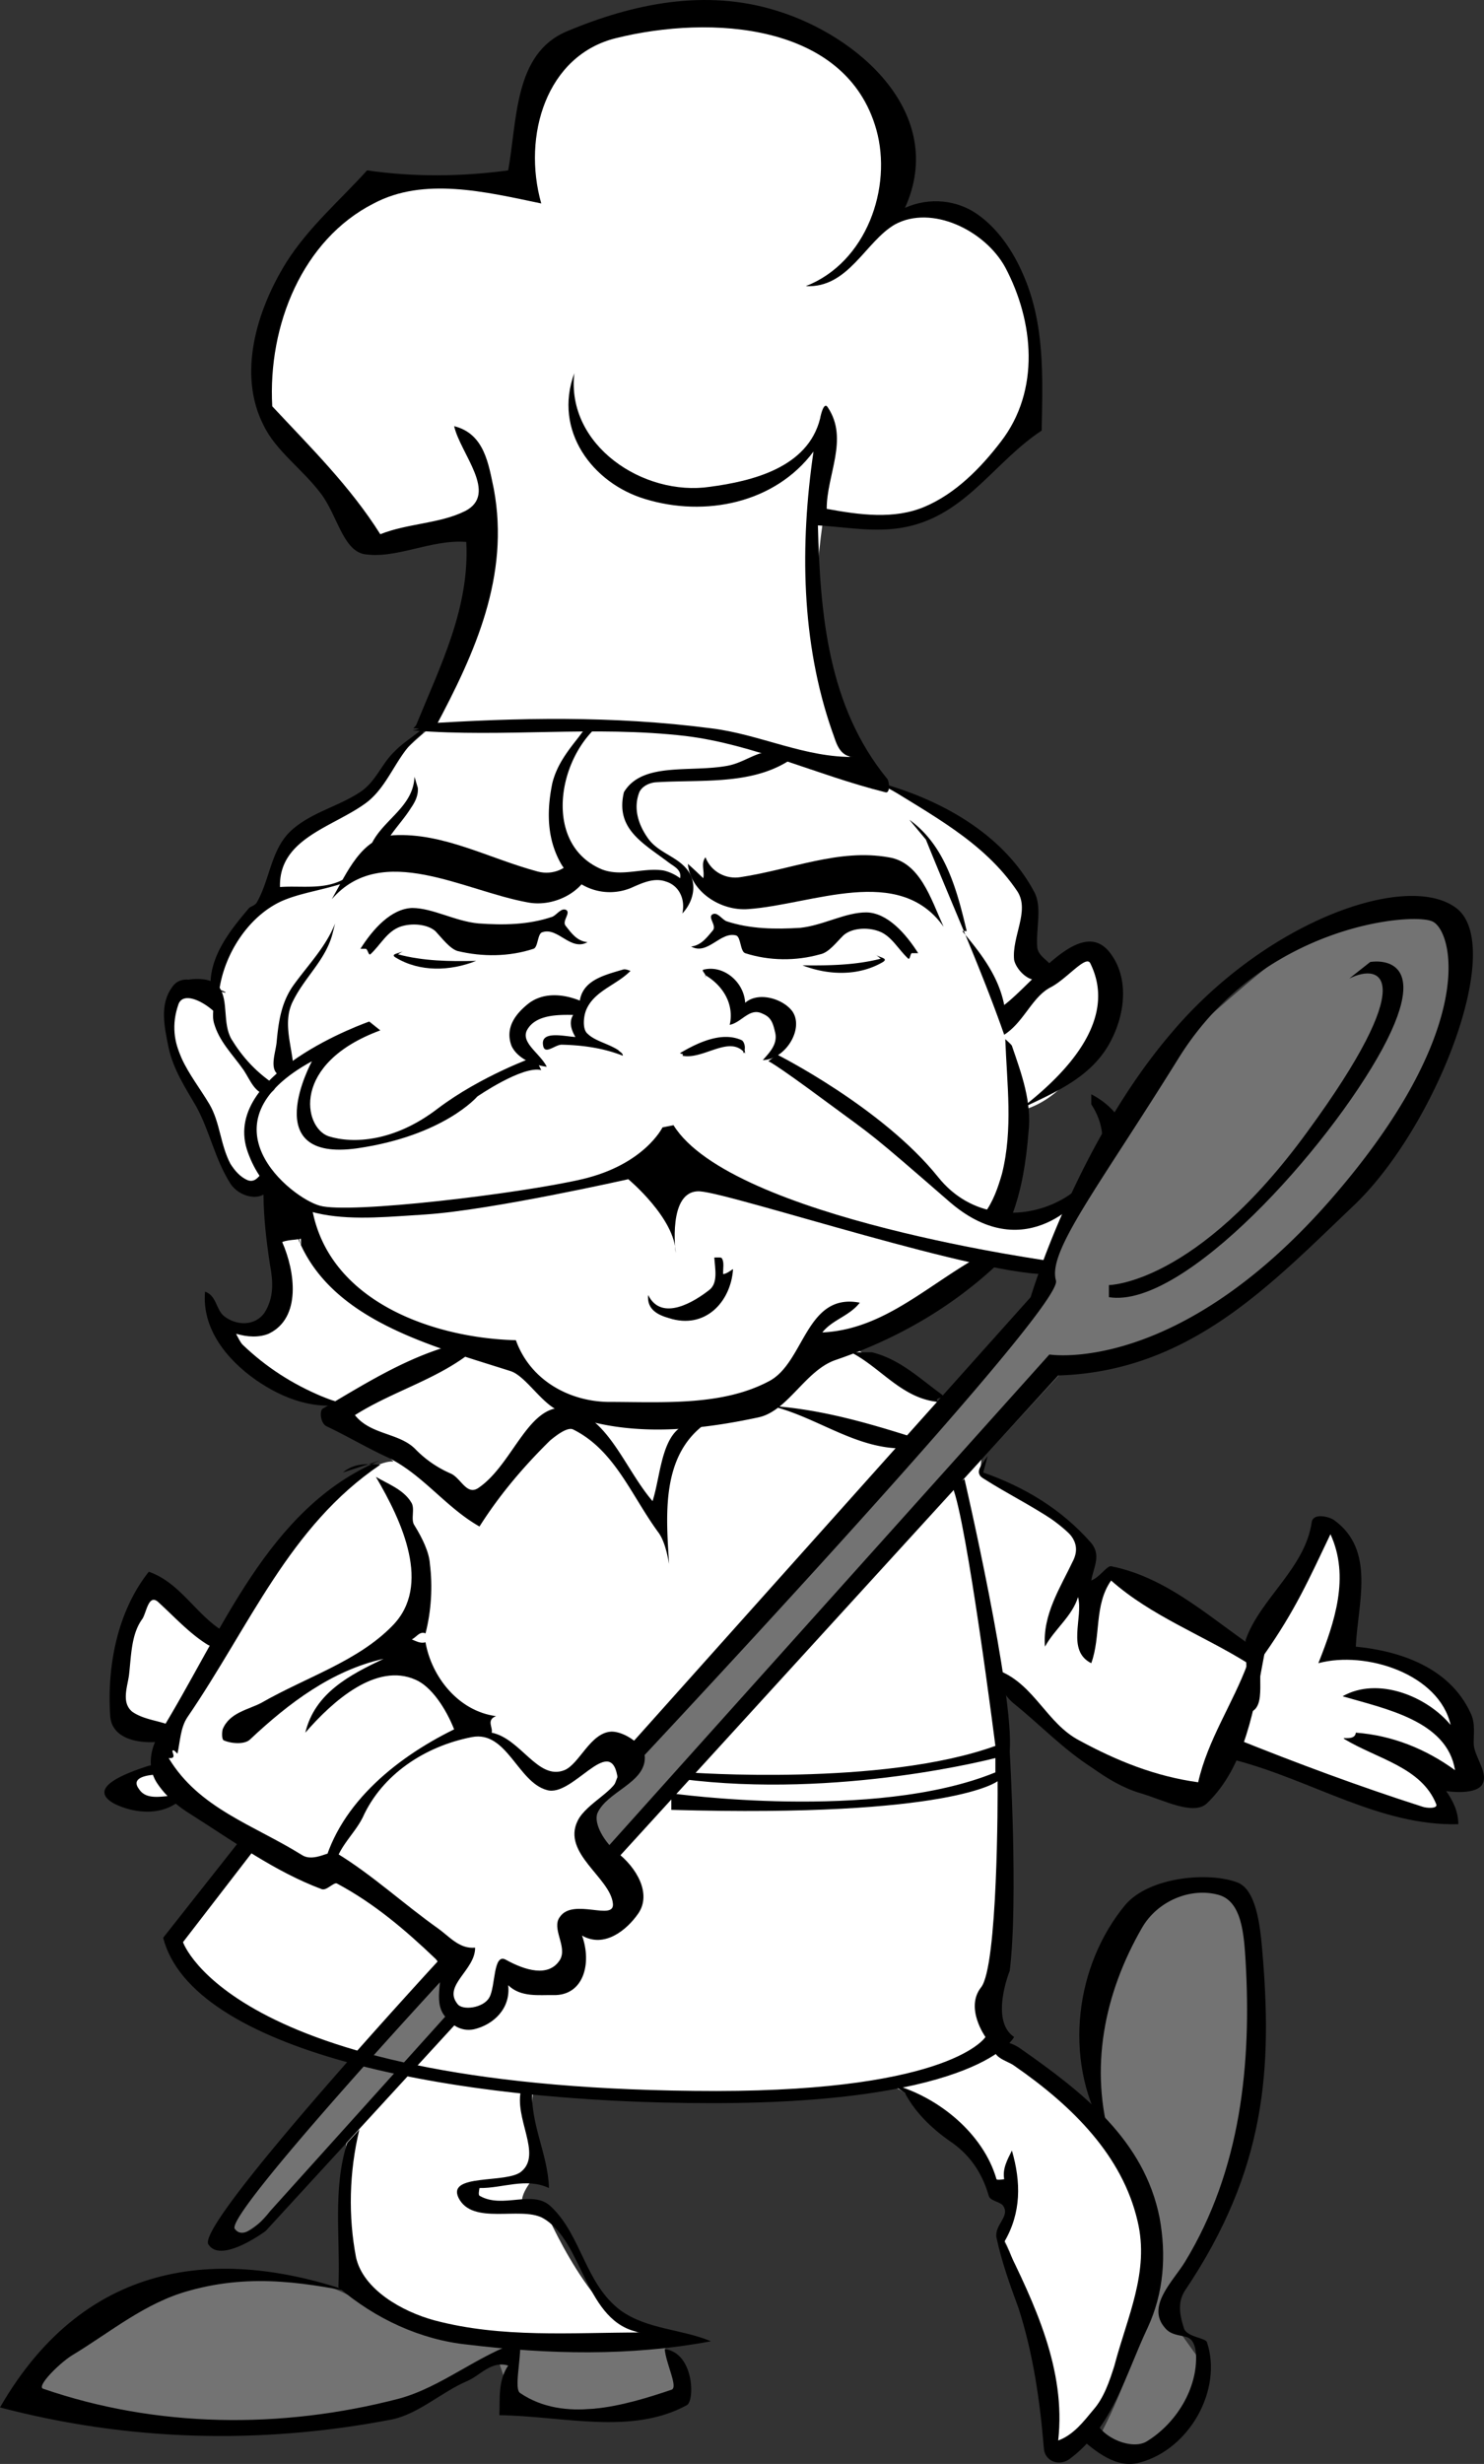 <svg xmlns="http://www.w3.org/2000/svg" width="134.629" height="223.48"><rect width="100%" height="100%" fill="#333333" stroke="none"/><path fill="#fff" d="M47.7 16.056s-2.524-16.477 17.5-15c19.976 1.523 16 18 16 18s9.976-2.477 12 9.5c1.976 12.023-5.524 20.023-18.5 18.5 0 0-3.024 17.023 4 23.5 0 0 13.476 6.523 14 10 0 0 .976 5.023 1 6.5l2 1.5s2.976-2.977 4.5-1c1.476 2.023-1.274 11.023-7 13 0 0-1.024 8.773-2.298 10 0 0 5.024-.227 6.797-1.704 1.727-1.523-2.5 6.204-2.5 6.204l-5.797-.5s-7.726 6.523-11.703 7.796c0 0 10.227 6.477 11.5 8l-.297 3.5s8.024 3.977 9.5 7l.5 3.204 2.297-1.204 12.5 7.204 6.5-11.5s3.727 3.273 1.703 10.796c0 0 8.524 1.727 10.297 6.704v5.796l-1.5.704.5 2.296-19.5-6-3.5 4s-5.023 1.227-17.5-10c0 0 .977 22.477-1 28.204l1 3.5v1.5s7.227 5.023 10.203 8.796c3.024 3.727 6.274 19.477-4.5 27.204l-1.203-.704s-1.773-14.523-4.297-18.5l1-3s-8.726-10.023-10.703-10.5c0 0-27.273 1.477-32.797 0 0 0-.726 6.477 0 8.204 0 0-1.976 2.273-.5 2.796h1.5s4.524 10.727 9.5 11.5c0 0-14.726 3.977-26-4 0 0-4.226-9.273.5-20.796 0 0-14.976-4.227-17.203-11l6.5-8.704-5.297-4.5s-6.726 1.727-6.703-.296c-.023-1.977 3.703-2 3.703-2l.5-3s-4.476.523-4.203-2.704c.227-3.273 2.227-12.023 3.5-11 1.227.977 5.203 4.704 5.203 4.704s11.774-16.227 16.297-16l-5.297-5s-8.726-3.227-9.5-6.704c0 0 6.524 2.727 4-12.796 0 0-3.726 2.023-5.5-4.204-1.726-6.273-6.976-14.273-2.203-14.296 4.727.023 2.703 1.296 2.703 1.296s-1.976-4.273 5.5-10c0 0-1.226-4.273 2.797-5.796 3.977-1.477 6.227-3.977 7.203-5.5 1.024-1.477 3.797-3.704 3.797-3.704s5.477-10.523 4.203-18.296c0 0-8.476 3.773-11 .796-2.476-3.023-8.5-11.796-8.5-11.796S22.176 22.579 34.7 16.852l13-.796"/><path fill="#737373" d="M99.7 192.556s-2.966-14.899 4.5-20.5c3.976-2.977 9 0 9 0s2.476 24.523-6 36l-.5 3 2.5 3.5s-2.524 8.023-6 8c-3.524.023-3.5-1.5-3.5-1.5s4.476-7.977 4.5-15c-.024-6.977-4.5-13.5-4.5-13.5m-42-33.5 36.5-41s6.476-17.977 14.5-25c7.976-6.977 14.476-12.977 22.5-10.5 7.976 2.523-8.024 26.523-13 30-5.024 3.523-12.024 11.523-21.5 11.5l-41.5 45-2-3.5 4.5-6.5m-17.5 20s-23.524 24.023-19.5 24c3.976.023 20.5-20 20.5-20l-1-4m-7 30s-6.524-4.477-15-2.5c-8.524 2.023-16 11-16 11s28.476 7.523 43-3.5l1.5 4.5s12.976.523 15-2l-1.5-4s-21.524.023-27-3.5"/><path d="M30.102 81.556c1.375-2.395 2.687-5.586 5.597-5.801 4.535-.238 8.614 2.094 13.102 3.3 1.312.34 2.742-.203 3.398-1.5.387.669-.086 1.262 0 1.899.485-.344.977-.727 1.5-1.102-.472 2.457-3.379 3.961-5.797 3.5-5.824-1.039-13.234-5.539-17.8-.296m2.598 4.5c1.132-1.793 2.784-3.641 4.702-3.704 1.88.016 3.88 1.204 6 1.403 2.235.164 4.528.137 6.7-.602.418-.168.832-.886 1.3-.597.348.293-.41.972-.101 1.398.515.652 1.031 1.41 2 1.5-1.543.855-2.684-1.395-4.102-.898-.441.097-.375 1.367-.797 1.5-2.21.726-4.636.746-6.902.199-.691-.215-1.395-1.153-2-1.801-.746-.648-2.168-.758-3.2-.398-1.198.43-1.788 1.664-2.698 2.5-.184.101-.192-.36-.403-.5"/><path d="M36.102 86.556c2.296.617 4.68.652 7.097.597-2.386.942-5.117 1.02-7.297-.3-.586-.344.391-.38.7-.598m49-2.199c-1.16-2.555-2.137-5.864-5-6.301-4.489-.797-8.79 1.097-13.403 1.8-1.316.227-2.683-.464-3.199-1.8-.453.601-.05 1.242-.2 1.898-.445-.426-.894-.86-1.398-1.3.235 2.507 2.97 4.308 5.5 4.101 5.82-.422 13.66-4.117 17.7 1.602"/><path d="M83.3 86.454c-1.155-1.816-2.808-3.664-4.698-3.7-1.907-.01-3.907 1.177-6 1.4-2.262.14-4.555.113-6.7-.598-.449-.196-.859-.914-1.3-.602-.375.27.382.95.097 1.398-.539.63-1.054 1.387-2 1.5 1.52.832 2.66-1.418 4.102-1 .418.176.351 1.446.8 1.602 2.184.703 4.61.723 6.801.102.766-.141 1.47-1.079 2.098-1.704.723-.671 2.145-.78 3.2-.398 1.175.406 1.765 1.64 2.702 2.5.157.078.164-.383.297-.5"/><path d="M79.902 86.954c-2.324.594-4.707.629-7.101.602 2.363.914 5.094.992 7.3-.301.56-.371-.417-.406-.699-.7m-22.3 1.2c-1.735.59-4.168.902-4.5 3-1.598-.645-3.391-.742-4.7.3-1.164.938-2.097 2.184-1.5 3.797.493 1.086 1.875 1.743 3.2 1.903-.598-1.203-2.356-2.168-1.801-3.301.726-1.379 2.664-1.434 4.199-1.398-.426.671-.14 1.414.2 2-1.055-.063-3.317-.649-2.9.898.22.68 1.114-.242 1.7-.2 1.89.048 3.746.305 5.5 1 .02-.257-.316-.366-.398-.5-.934-.612-2.137-.831-2.801-1.5-.465-.37-.387-1.546-.102-2.198.75-1.711 2.739-2.204 4-3.5-.203-.051-.43-.196-.699-.102m10.902 7.602c.317-.391.145-1.043-.101-1.204-1.75-.804-3.856.141-5.5 1.102-.34.164.355.063.101.3 1.926.4 4.32-1.964 5.7-.198-.114-1.024-.176.046-.2 0M64 88.454c1.629.969 2.617 2.66 2.2 4.5 1.116-.227 1.816-1.621 3-1 .73.293.921.816 1.1 1.602.305 1.078-.421 1.843-1.1 2.597 2.046-.054 3.75-2.812 2.702-4.398-.82-1.156-3.09-1.863-4.3-.801-.114-1.934-2.012-3.473-3.801-3-.188.102.312.414.199.7a.56.56 0 0 1 0-.2"/><path d="M48.5 95.852s-4.855 1.72-8.8 4.704c-3.93 3.015-7.68 3.203-9.9 2.5-2.28-.797-3.405-6.61 4.7-9.602l-1-.8s-13.668 4.73-11 11.902c2.582 7.078 10.082 5.953 16.102 5.597 5.98-.394 18.398-3.199 18.398-3.199s4.27 3.555 4.3 6.7c0 0-.78-5.77 2.2-5.598 3.02.203 26.082 7.89 31.902 7.5l.399-1.102s-29.469-3.945-34.7-12.398l-1 .199s-1.644 3.379-7.3 4.699c-5.594 1.305-21.156 3.18-23.801 2.398-2.605-.718-11.043-7.468-.7-13.097 0 0-5.019 9.18 4.102 7.898 7.868-1.144 10.899-4.699 10.899-4.699s4.094-2.82 5.8-2.398l-.601-1.204"/><path d="M70.5 95.653s9.523 4.781 14.602 11.102c5.98 7.504 18.543.566 13.898-6.602v-.898s1.645.754 2.602 2.3l-3.2 6.7s-5.148 6.832-12.203.8c-7.492-6.515-6.742-5.816-11.199-9.101-4.965-3.68-5.3-3.7-5.3-3.7l.8-.6m-50.8-6.098c-1.368-.317-3.16-1.426-4.098 0-1.137 1.558-.696 3.554-.301 5.5.441 1.96 1.465 3.527 2.5 5.296 1.246 2.274 1.68 4.758 3.101 7 .793 1.227 2.825 1.754 3.598.403.285-.453.277-1.363-.098-1.5-.758-.32-.914 1.12-1.902.8-.723-.292-1.215-.902-1.598-1.5-.918-1.746-.93-3.746-1.902-5.402-1.676-2.808-4.137-5.3-2.8-9.097.515-1.274 2.753.015 3.702 1.199-.117-1.086.563-2.453-.3-3-.56-.461-1.598-.54-2.5-.403"/><path d="M38.7 65.755c-.93.914-2.052 1.512-2.9 2.398-1.144 1.067-1.64 2.621-3 3.602-2.054 1.402-4.398 1.844-6.3 3.5-1.926 1.707-1.965 4.41-3.2 6.597-.163.274-.55.364-.698.5-1.668 1.954-3.407 4.157-3.5 6.704.011.87 2.441 1.289.8.699.485-3.317 2.672-6.637 5.598-8 1.629-.735 3.633-1 5.5-1.602.332-.148.996-.355.902-1.097.172.414-.293.457-.402.5-1.875 1.234-4.09.746-6.098.898-.125-4.469 4.934-5.453 7.899-7.7 2.133-1.675 2.746-4.6 5-6.198m-.699 3.898c-.118 2.945-3.25 4.031-4.102 6.602-.14.277-.074.609-.098.898.836-.2 1.25-.937 1.598-1.5.707-1.21 1.586-2.055 2.3-3.2.384-.554.66-1.148.602-1.8m-7.5 12.301c-.828 2.09-2.34 3.637-3.703 5.5-1.183 1.601-1.426 3.398-1.597 5.199-.09 1.121-.84 2.762.5 3.2.222.1 1.062-.5 1-1.098-.204-1.954-.957-3.98 0-5.801 1.109-2.223 3.011-3.746 3.597-6.2M53.5 65.852c-.422.168-.75.665-1 1-.988 1.254-1.988 2.516-2.398 4.204-.516 2.53-.489 5.035.8 7.296 1.328 2.204 3.93 3.141 6.297 2.204 1.067-.47 2.117-.98 3.203-.602 1.227.371 1.786 1.625 1.5 2.898 1.02-1.082 1.375-2.687.5-3.898-.945-1.29-2.64-1.562-3.601-2.898-.91-1.274-1.363-2.754-.801-4.204.273-.585.988-.867 1.5-.898 4.297-.277 9.117.344 12.7-2.398-1.118.187-2.282-.52-3.298-.204-.953.325-1.832.907-2.902 1.102-3.387.633-7.73-.383-9.398 2.398-.797 3.34 1.73 4.61 4.097 6.403.422.32 1.164.637 1 1.398a4.14 4.14 0 0 0-1.5-.699c-1.867-.293-3.765.61-5.597-.102-5.079-2.136-4.168-9.28-.7-12.699-.164-.113-.332-.34-.402-.3"/><path d="M19.402 91.056c-.058.609-.136 1.183 0 1.699.47 1.707 1.672 2.836 2.7 4.3.586.88 1.023 2.141 2.097 2.2.313-.016 1.078-.645.703-.903-1.73-1.152-2.941-2.527-3.902-4.097-.836-1.453-.242-3.418-1.098-4.7-.488-.69-.496.919-.5 1.5M37.8 65.653c2.173-5.32 4.817-10.543 4.5-16.5-3.222-.254-6.355 1.59-9.3 1.102-1.91-.41-2.414-3.555-3.898-5.5-1.696-2.246-4.075-3.844-5.2-6.2-2.328-4.562-.695-10.32 2.098-14.8 2.031-3.188 4.828-5.563 7.3-8.301 4.282.613 8.532.574 12.802 0 .828-4.55.52-10.582 5.3-12.602C57.45.306 64-1.026 70.402.954c7.504 2.273 15.551 9.379 11.7 17.898 2.253-1.003 4.761-.703 6.597.602 1.836 1.297 3.2 3.313 4.102 5.398 2.012 4.532 1.789 9.399 1.699 14.204-4.11 2.695-6.668 7.277-11.7 8.597-2.894.778-5.718.172-8.6 0 .206 8.024.905 16.422 6.3 23 .203.278.262 1.375-.2 1.2-6.273-1.567-11.874-4.333-18.1-5.098-8.286-.965-16.47.16-24.7-.5-.305-.067.82.054.7-.602 8.773-.566 17.366-.754 26.3.403 4.48.546 8.52 2.699 13.102 2.597-1.547.07-1.766-1.476-2.102-2.3-2.836-8.114-2.93-16.973-1.7-25.399-3.48 4.68-9.835 5.984-15.3 4.3-4.727-1.429-8.328-6.175-6.398-11.402-.75 6.551 6.285 11.196 12.3 10.301 3.801-.508 8.883-1.715 10-6.199.047-.285.344-1.594.7-1 1.921 2.879-.114 6.11-.102 9.2 2.957.542 6.121.988 8.902-.2 2.77-1.176 5.051-3.48 6.899-5.898 3.601-4.664 2.98-10.934.398-15.801-1.847-3.375-6.676-5.703-10-3.903-2.699 1.547-4.21 5.797-8.097 5.602 5.515-2.148 7.87-8.953 6.398-14.2-2.727-9.69-15.043-10.417-23.598-8.3-6.324 1.543-8.539 8.844-6.8 15-5.079-1.059-10.641-2.422-15.2 0-6.441 3.273-9.613 11.031-9.203 18.398 3.442 3.692 7.063 7.25 9.801 11.602 2.496-.996 5.375-.945 7.7-2.102 3.038-1.57-.43-5.195-1-7.699 2.765.688 3.12 3.465 3.6 5.7 1.466 7.886-1.71 14.874-5.3 21.601-.16.328-1.293.117-2 .102.082-.114.25-.215.3-.403"/><path d="M81 71.352c5.21 1.645 10.23 4.696 12.8 9.5.782 1.356.165 3.336.302 5.102.125.828 1.062 1.176 1.5 1.898-.993-.234-1.122 1.176-1.903 1-.844-.203-1.582-1.168-1.699-1.796-.215-2.118 1.441-4.43.3-6.204-3.066-4.574-7.972-6.996-12.5-9.898"/><path d="M82.5 74.352c3.242 2.329 4.305 6.305 5.2 10.102a3.293 3.293 0 0 0-.4 0c1.688 2.016 3.286 4.07 3.802 6.7 2.828-2.16 7.105-8.282 9.699-4.598 1.582 2.168 1.328 5.367-.102 8-1.719 3.18-5.011 4.535-8.097 6 4.277-3.29 8.82-8.149 6.3-13.204-.406-.742-2.144 1.465-3.601 2.204-1.676.875-2.414 3.156-4.2 4.296C88.989 87.83 86.376 82.056 84 76.153m-57.8 33c1.425 9.946 11.804 12.555 20.1 15.2 1.368.421 2.817 2.933 4.4 3.601 5.636 2.453 12.105 1.89 18.1.602 2.68-.567 4.243-4.254 7-5.204 5.47-1.867 10.372-4.68 14.5-8.5-.835-.21-1.765-.78-2.5-.296-4.355 2.648-8.07 6.05-13.198 6.296.91-1.16 2.46-1.484 3.398-2.699-4.887-.941-5.004 5.395-8.2 7.102-4.28 2.297-9.69 1.902-14.698 1.898-3.618-.086-7.036-2.062-8.301-5.597-7.403-.184-17.008-3.45-18.5-12 .02-.028-.817-.063-.899.097-.297.98-.07 2.168-.101 3.301"/><path d="M64.8 114.056c.075 1.035.337 2.261-.398 2.898-1.379 1.105-4.39 2.969-5.601.5-.137 1.344.93 1.828 1.898 2.102 3.239 1.046 5.582-1.434 5.801-4.403.05-.172-.508.403-.898.403-.02-.485.117-1.047-.102-1.403-.035-.152-.418-.082-.7-.097m27-3.801c.915-2.422 1.29-4.946 1.5-7.5.329-2.778-.612-5.313-1.5-7.903-.046-.128-.652-.648-.6-.597.148 4.101.714 8.117-.298 12.199-.363 1.25-.789 2.516-1.601 3.602.875.484 1.832.574 2.8.5-.113-.079-.34-.243-.3-.301m-67.899-1.903c.02 2.145.262 4.22.598 6.403.27 1.445.375 2.918-.5 4.3-.84 1.223-2.55 1.22-3.7.297-.702-.593-.663-1.851-1.698-2.199-.293 3.324 1.918 6.113 4.597 8 2.516 1.75 5.516 2.848 8.5 2.102-.883.062-1.754-.305-2.5-.602-2.683-1.125-5.066-2.652-7.199-4.699-.215-.23-.406-.652-.598-1 1.004.336 2.157.371 3 0 2.942-1.43 2.383-5.613 1.2-8.3.671-.29 1.804-.13 2-.5.593-1.02.433-3.005-.801-3.7-.922-.531-1.88-.758-2.7-1.398"/><path d="M40.5 122.153c-4.004 1.219-7.5 3.414-11.2 5.602-.335.172-.237 1.316.302 1.597 1.91.907 3.656 1.95 5.5 2.801 3.222 1.531 5.304 4.551 8.398 6.301 1.809-2.855 3.973-5.41 6.402-7.8.582-.481 1.594-1.259 2.098-1 3.766 1.878 5.238 5.929 7.7 9.3.534.695.816 1.852 1 2.898-.278-4.449-.75-9.898 3.402-12.796-4.149-.684-3.977 4.234-4.903 7.097-2.515-2.937-3.984-7.566-7.597-8.398-3.618-.774-4.965 5.004-8.2 7.199-1.062.723-1.582-.887-2.5-1.3a10.024 10.024 0 0 1-3.203-2.2c-1.46-1.512-4.066-1.29-5.5-3.102 3.531-2.238 7.73-3.304 10.903-6-.91-.043-1.946-.363-2.602-.199m30 5.403c4.223.359 8.223 1.503 12.3 2.796.337.079-.562.48-.3 1-4.574.301-8.176-2.746-12.398-3.796.105.015.23.008.398 0m8.602-4.903c2.503.617 4.257 2.309 6.3 3.801.602.469-.78.2-.3.7-3.293-.321-5.184-3.106-7.903-4.5"/><path d="M34.5 132.454c-10.281 4.316-14.348 15.64-20.098 24.898-.687 1.125-1.12 2.82-.203 4.301.836 1.278 1.906 2.164 3.102 2.903 4.015 2.535 7.597 5.183 11.898 6.796.477.141 1.11-.71 1.403-.5 3.37 1.805 6.195 4.22 8.898 6.801 1.11 1.102-.285 3.414.7 5 .69 1.031 1.636 1.637 2.8 1.403 1.777-.418 3.344-1.887 3.102-4 1.152 1.128 2.82.867 4.097.898 2.746.066 3.512-2.871 2.602-5.398 2.05 1.18 4.09-.536 5.101-2 1.23-1.782-.12-4.172-2-5.602-1.039-.855-2.07-2.531-1.703-3.5.871-1.96 4.281-2.719 4.301-5 .043-1.152-1.836-2.395-3-2.398-1.937.058-2.926 2.945-4.3 3.5-2.407.953-3.946-2.872-6.598-3.403.148-.445-.52-1.144.398-1.5-3.418-.453-5.848-3.566-6.398-6.699-.711.203-1.235-.445-1.903-.398.797.71 1.153-.77 1.903-.403.53-2.047.656-4.289.398-6.3-.059-1.047-.672-2.329-1.398-3.5-.383-.536.09-1.528-.301-2.098-.684-1.13-2.043-1.637-3.2-2.301 2.372 4.023 5.09 9.863 1.5 13.5-3.148 3.238-7.78 4.637-11.902 7-1.187.621-2.886.879-3.5 2.398-.074.317-.082.926.102 1 .695.305 1.922.391 2.398-.097 3.52-3.305 7.41-6.242 12.102-7.301-3.051 1.453-6.238 3.086-7.102 6.7 2.508-2.895 6.453-6.388 10-4.802 1.426.606 2.746 2.59 3.5 4.5-5.433 2.664-10.758 7.04-12 13.102.383-.008.758-.008 1.102 0-.012-2.098 1.758-3.41 2.601-5.102 1.762-3.921 5.664-6.472 9.899-7.296 3.172-.622 4.164 4.078 6.8 4.796 2.301.727 5.704-5.066 6.399-1.296.234 1.175-2.836 2.48-3.598 4.097-1.445 2.934 2.973 5.16 3.2 7.5.183 1.637-3.602-.539-4.801 1.2-.82 1.054.707 2.706 0 3.902-1.02 1.633-3.192.945-4.899 0-1.175-.668-.933 2.375-1.5 3.398-.527.988-2.464 1.227-2.902.602-1.352-1.68 1.629-3.067 1.602-5.102-1.407.133-2.301-.972-3.301-1.699-3.258-2.309-5.973-4.867-9.301-6.898-.496-.317-2 .898-3.098.199-4.398-2.739-9.355-4.23-12.101-8.801.867.098.144-.656.398-.7.121-.027.258.192.403.302.238-1.11.27-2.36.898-3.301 5.703-8.336 9.238-17.328 17.5-22.903-1.297-.117-2.422-.113-3.398.704"/><path d="M20.602 148.153c-2.711-1.441-4.106-4.547-7.102-5.597-2.906 3.664-3.8 8.683-3.5 13.097.172 2.406 3.453 2.692 5.7 2.102.089 0 .136-1.082-.098-1.2-1.11-.5-2.528-.55-3.602-1.3-.996-.82-.457-2.196-.3-3.301.21-1.781.194-3.715 1.202-5.102.39-.554.567-2.41 1.5-1.5 1.47 1.344 2.785 2.793 4.399 3.801 1.636.953 1.36-1.707 2.898-2.097M13.5 160.153c-2.7.867-5.445 2.102-3.2 3.403 1.595.832 4.579 1.43 6.5-.704-1.464-.195-3.378.7-4.198-.597-.934-1.242 1.445-1.356 2.398-1.301a4.716 4.716 0 0 1 0-1.102m39.2 8.704 41-45.704s11.445 1.907 25.3-13.796c13.895-15.797 11.27-24.797 9.402-25.5-1.882-.797-15.382.328-22.902 12.296-7.48 12.032-11.98 17.657-11.2 20.301.72 2.606-40.198 46.102-40.198 46.102l1.5-3.903L93.5 117.653s4.145-13.894 12.8-24c8.595-10.144 21.345-14.644 25.802-11.3 4.543 3.406-1.832 19.906-9.301 27-7.531 7.156-14.844 15.03-26.801 15.402l-40.7 44.597-1.1-.796m-12.298 14.398-17.8 19.398s-4.082 3.032-5.2 1.204c-1.132-1.922 21.399-26.301 21.399-26.301l.199 1.898s-20.105 21.73-19.2 23c.97 1.356 3.2-1.597 3.2-1.597l16.3-18.102 1.102.5"/><path d="M124.3 87.255s5.97-1.121 1.102 7.898c-4.882 8.98-18.007 23.606-24.8 22.5v-1.097s7.918-.047 18-13.903c10.168-13.894 6.793-15.394 3.8-13.898l1.899-1.5M89.2 133.556c3.73 1.316 7.077 3.293 9.8 6.398.934 1.137.184 2.242 0 3.398.773-.293 1.414-1.351 1.8-1.296 5.446 1.097 9.388 5.113 13.9 8-.915 4.843-1.727 10.164-5.2 13.5-1.203 1.16-3.93-.286-6-.903-1.578-.453-3.016-1.32-4.398-2.3-2.704-1.739-4.696-3.887-7.2-5.899-.734-.637-1.406-1.664-1.203-2.898 3.153 1.285 4.285 4.765 7.203 6.296 3.45 1.872 6.903 3.262 10.797 3.801.86-3.851 3.156-7.144 4.5-10.8-4.11-2.563-8.77-4.282-12.398-7.5-1.559 2.226-.91 5.042-1.801 7.5-2.27-1.133-.71-4.157-1.2-6-.538 1.753-2.105 2.874-3 4.5-.234-2.934 1.415-5.38 2.602-7.899.786-1.762-.761-2.785-1.902-3.602-2.086-1.378-4.113-2.375-6.2-3.699-1.019-.558-.241-1.281.302-2.097"/><path d="M113 148.755c1.297-3.738 5.402-6.504 6-10.7.137-.847 1.527-.511 2-.203 3.84 2.739 2.168 7.579 2 11.5 4.047.395 8.5 1.899 10.402 6 .48.95.262 2 .297 2.903.11 1.203 1.453 2.676.703 3.699-.57.648-2.039.656-3.203.5.633.898 1.094 1.863 1.102 3-7.082.188-13.211-3.965-20.2-5.8-.335-.11-1.605-.462-1-1.302.169-.257.633-.804.899-.699 5.672 2.278 11.191 4.336 17 6.2.426.163 1.441.206 1.3-.2-1.327-3.355-5.347-4.12-8.3-5.898-.484-.297.93.21 1-.602 3.285.242 6.328 1.461 9 3.403-.707-4.497-6.395-5.582-10.2-6.704 3.212-1.82 7.66.012 9.802 2.602-1.047-4.625-7.688-6.762-12-5.602 1.488-3.738 2.867-7.851 1.097-11.699-1.972 4.137-3.222 6.946-6 10.903-.937 1.375.469 4.976-1.5 5.296M87.5 134.153s4.52 19.48 4.102 24.7c0 0 .793 13.53 0 19.902 0 0-1.832 4.504.398 6 0 0-2.98 6.004-27.398 6-24.332.004-47.207-4.871-49.801-15l7.101-9L23 167.852l-6.398 8.301s4.543 13.48 48.398 13.5c21.395-.02 24.402-4.898 24.402-4.898s-1.882-2.621-.402-4.5c1.52-1.871 1.52-17.246 1.5-18.7 0 0-4.105 3.329-29.598 2.598v-1.5s18.368 2.606 29.399-1.898v-1.301s-14.219 3.742-28.5 1.898l.601-.597s17.618 1.316 27.899-2.403c0 0-2.594-20.468-3.899-23.5l1.098-.699"/><path d="M31.5 194.352c-1.352 4.227-.602 8.711-.8 13.102 3.347 2.871 7.488 4.77 11.702 5.2 7.32.886 14.715 1.081 22.098-.302-2.723-1.128-5.777-1.062-8.2-2.796-3.23-2.426-3.523-6.77-6.3-9.403-1.64-1.62-4.387.239-6.5-1-.117-.09-.043-.457 0-.699 2.082.035 4.207-.98 6.3 0-.077-3.074-1.745-5.879-1.5-9-.343-.008-.945-.078-1 0-.737 2.625 1.915 5.906 0 7.5-1.292 1.125-6.788.152-5.698 2.398 1.261 2.497 5.558.762 7.597 1.801 3.774 2.067 3.828 9.582 8.903 10.403-6.282.004-12.582.523-18.7-1.102-2.933-.8-6.441-2.79-7.101-5.7-.715-3.722-.633-7.726.3-11.6"/><path d="M32.602 208.153C20.395 203.696 7.89 204.661 0 218.353c11.512 3.027 23.465 3.417 35.5 1.101 2.453-.484 4.57-2.512 6.902-3.5 1.168-.504 2.172-1.86 3.7-1.398-.938 1.402-.735 2.976-.801 4.5 5.789.082 11.984 1.832 17-.903.734-.351.695-4.746-2-5.097.137 1.418 1.265 3.511.601 3.699-4.347 1.469-9.726 2.996-13.703.3-.59-.331.07-2.972 0-4.703-3.906 1.286-7.12 4.149-11 5.204-10.746 2.8-22.054 2.632-32.297-.903-.593-.226 1.434-2.261 2.598-3 3.543-2.136 6.66-4.808 10.7-5.898 5.82-1.621 10.847-.649 16.1.398-.218.043-.484.098-.698 0-.305-.09-.497-.344-.403-.699.133.242.258.492.403.7m49.5-18.302c.898 1.684 2.304 3.098 4 4.301 1.753 1.16 2.957 2.778 3.597 5 .121.48 1.012.524 1.301.903.676.972-.797 1.707-.598 2.898.496 2.29 1.227 4.281 2 6.398 1.328 4.125 1.938 8.38 2.297 12.704.047 1.086 1.278 1.699 2.301 1 3.965-2.93 5.094-7.657 7.102-11.903 1.484-3.18 1.718-6.594 1.097-10-1.398-7.039-6.922-11.363-12.699-15.398-.582-.395-1.625-.82-2-.301-.922 1.074.988 1.484 1.5 1.898 5.355 3.7 9.832 8.2 11.2 14.102 1.105 4.602-.954 8.723-2.098 13.102-.442 1.406-.95 2.914-1.903 4-.898 1.082-1.808 2.285-3.199 2.796.723-6.441-2.148-12.418-4.898-18 1.566-2.664 1.523-5.449.699-8.296-.418.832-.871 1.652-.7 2.597-.269.043-.671.086-.699 0-1.18-4.11-5.234-7.457-9.402-8.597"/><path d="M100.102 193.153c-3.676-6.465-2.524-14.965 2-20.398 2.195-2.555 7.632-3.008 10.199-2 1.64.68 2.004 3.785 2.199 6 .941 10.816.395 20.004-7 31-.742 1.152-.41 2.406-.098 3.398.223.832 2.012.875 2.098 1.301 1.414 4.23-1.531 9.672-6.098 10.898-2.093.582-3.968-.937-5.601-2.398.898-.145 1.039-1 1.5-1.5.742 1.773 3.441 2.742 4.699 2 2.695-1.629 4.684-4.84 4.5-8-.04-.297-.117-1.305-.898-1.5-.696-.18-1.387-.184-1.903-.8-1.75-1.97.735-4.255 1.801-6 5.113-8.395 6.035-18.048 5.5-27.302-.152-2.304-.3-5.437-2.5-6-2.441-.66-5.457.504-6.898 3-3.454 5.993-4.81 12.805-2.801 19.5"/></svg>
